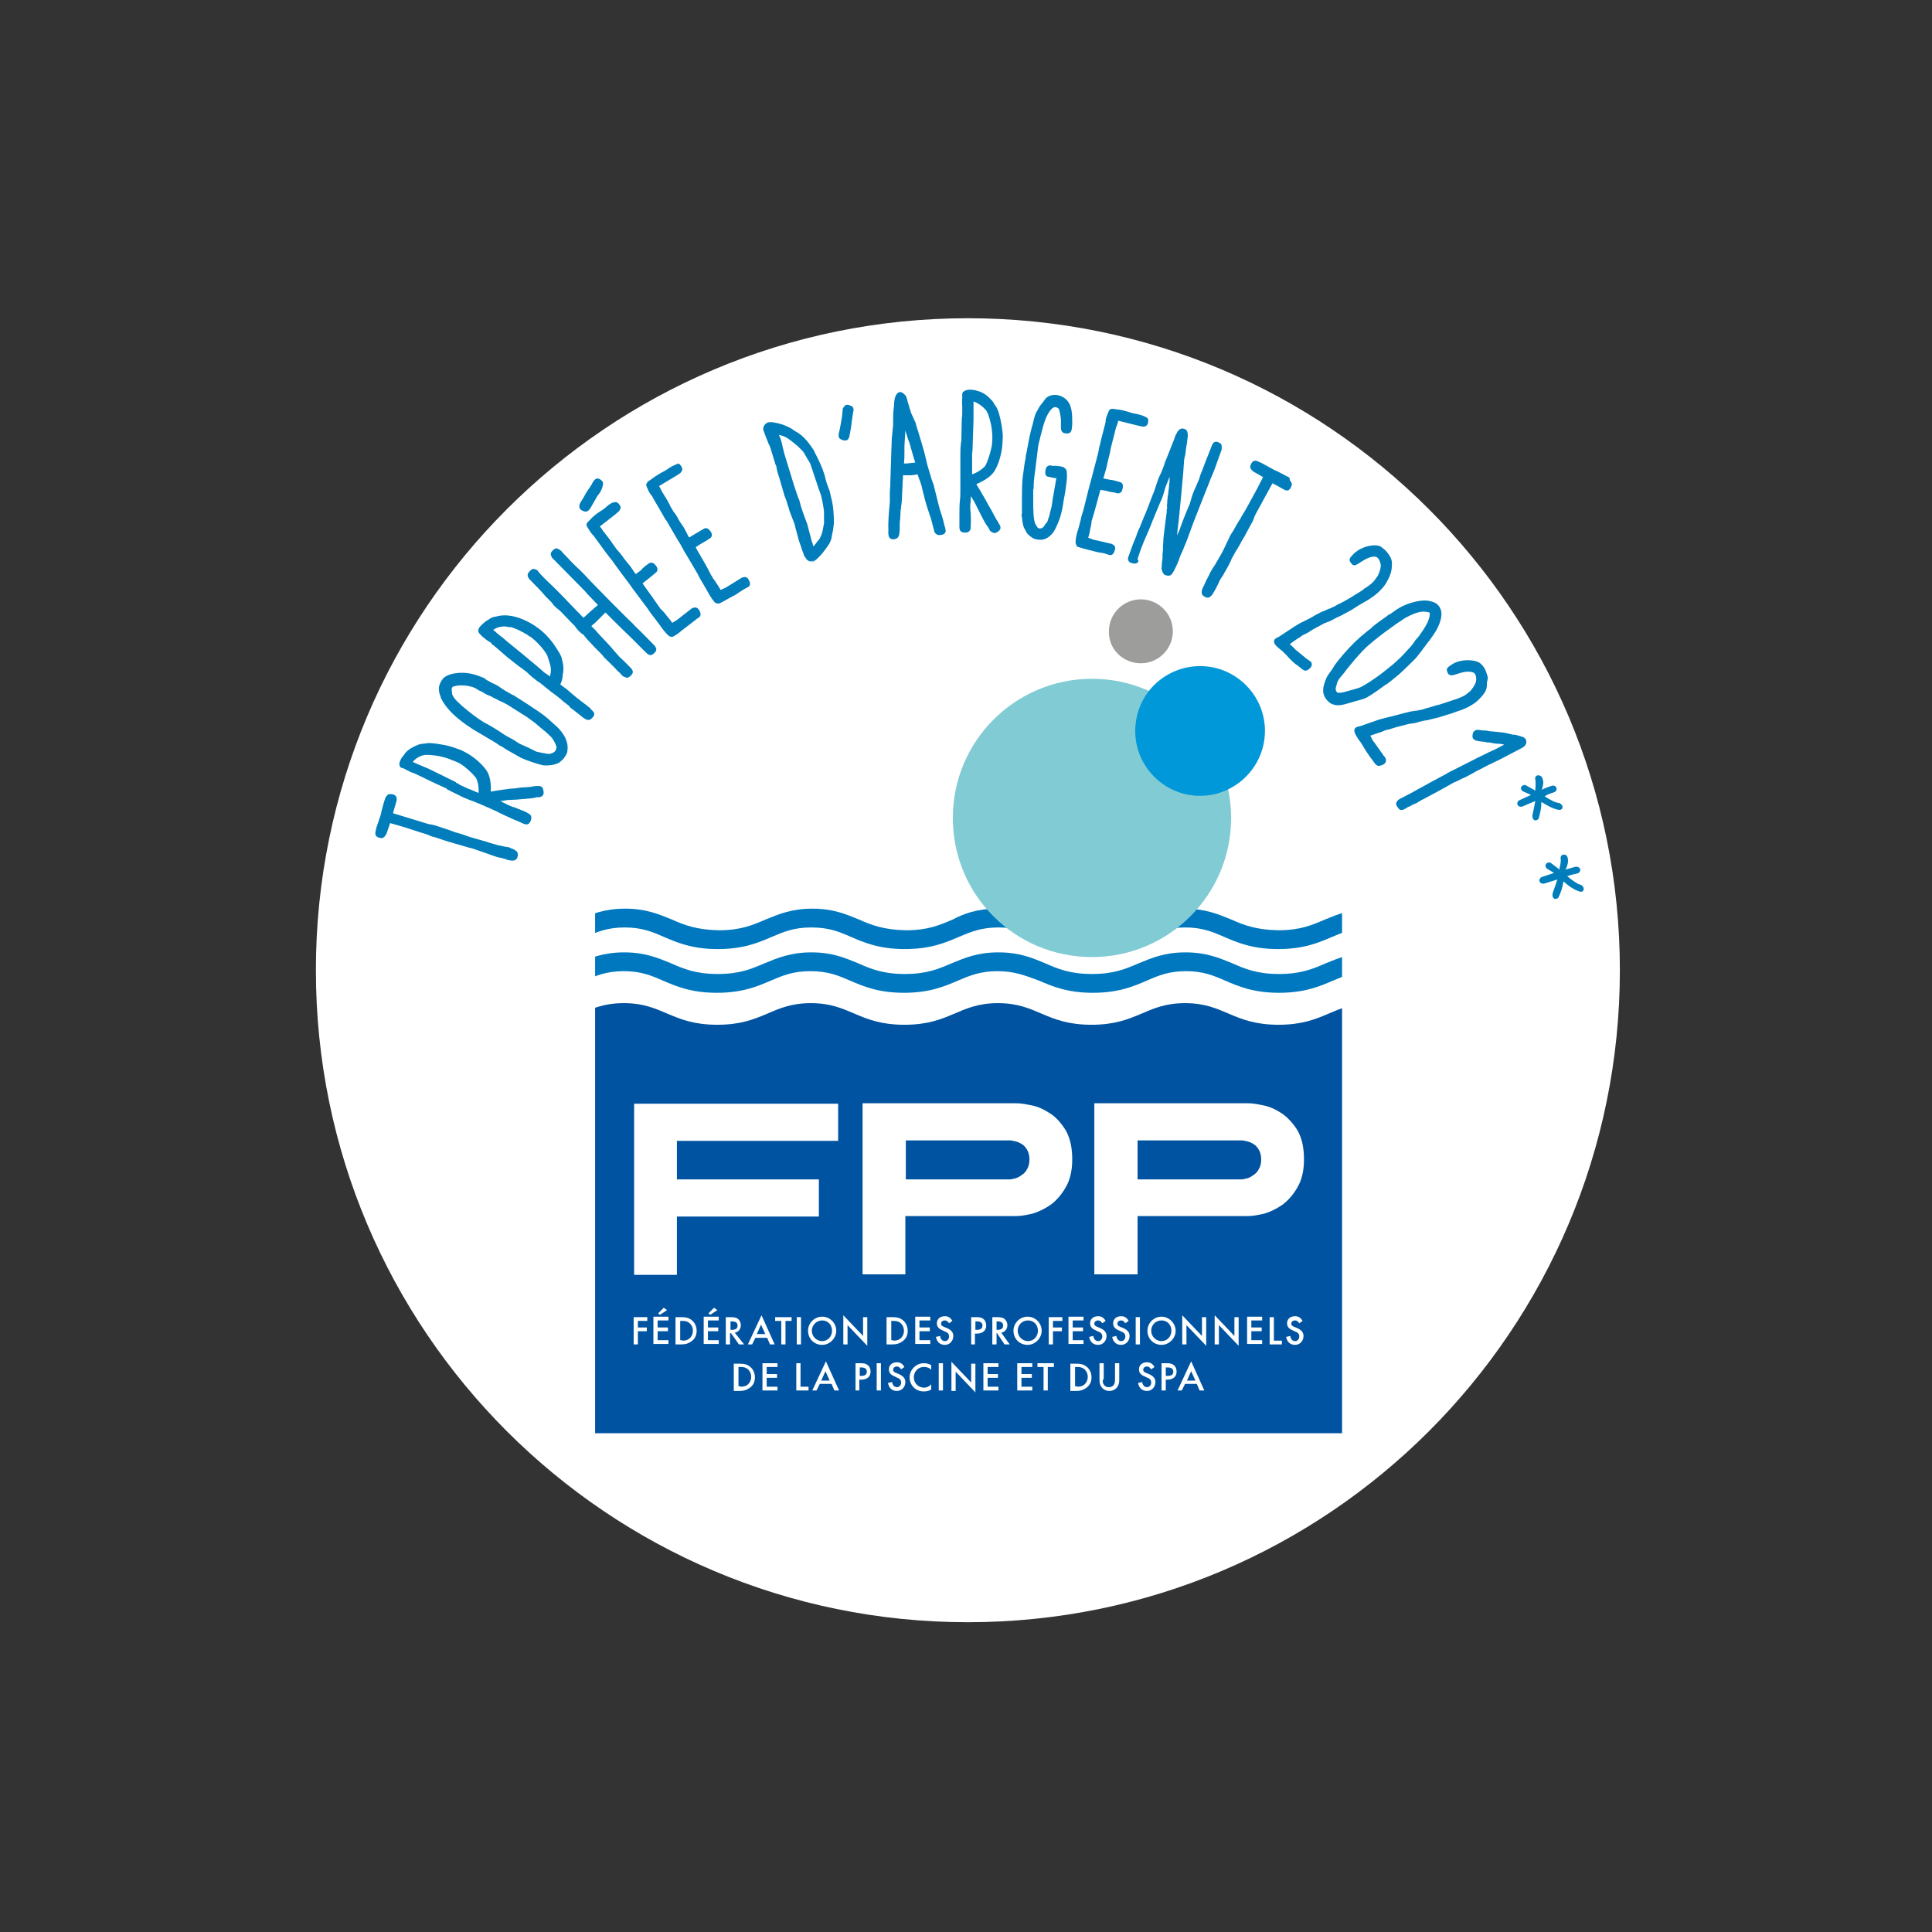 <?xml version="1.0" encoding="utf-8"?>
<!-- Generator: Adobe Illustrator 25.4.1, SVG Export Plug-In . SVG Version: 6.00 Build 0)  -->
<svg version="1.1" id="Calque_1" xmlns="http://www.w3.org/2000/svg" xmlns:xlink="http://www.w3.org/1999/xlink" x="0px" y="0px"
	 viewBox="0 0 411 411" style="enable-background:new 0 0 411 411;" xml:space="preserve">
<rect x="0" y="0" width="411" height="411" fill="#333333" stroke="none"/>
<style type="text/css">
	.st0{fill:#FFFFFF;}
	.st1{fill:none;stroke:#E52226;stroke-width:0.256;}
	.st2{clip-path:url(#SVGID_00000035492009261977951320000012679481422385371326_);fill:#0053A1;}
	.st3{clip-path:url(#SVGID_00000035492009261977951320000012679481422385371326_);fill:#0078BF;}
	.st4{fill:#9D9D9C;}
	.st5{fill:#81CBD4;}
	.st6{fill:#0098D8;}
	.st7{fill:#007DBA;}
</style>
<g>
	<g>
		<path class="st0" d="M205.9,345.1c76.6,0,138.7-62.1,138.7-138.7c0-76.6-62.1-138.7-138.7-138.7c-76.6,0-138.7,62.1-138.7,138.7
			C67.2,283,129.3,345.1,205.9,345.1"/>
	</g>
	<g>
		<path class="st1" d="M294.3,246.1"/>
		<g>
			<defs>
				<rect id="SVGID_1_" x="126.6" y="188.2" width="158.9" height="116.7"/>
			</defs>
			<clipPath id="SVGID_00000147195104072600075240000013048484481046195618_">
				<use xlink:href="#SVGID_1_"  style="overflow:visible;"/>
			</clipPath>
			<path style="clip-path:url(#SVGID_00000147195104072600075240000013048484481046195618_);fill:#0053A1;" d="M85.3,307.2v-92.3
				c2.1-0.8,4.3-1.5,7.6-1.5h0c8.4,0,10.1,4.6,19.9,4.6h0c9.8,0,11.5-4.6,19.9-4.6h0c8.4,0,10.1,4.6,19.9,4.6h0
				c9.8,0,11.5-4.6,19.9-4.6l0,0c8.4,0,10.1,4.6,19.9,4.6h0c9.8,0,11.5-4.6,19.9-4.6h0h0c8.4,0,10.1,4.6,19.9,4.6h0
				c9.8,0,11.5-4.6,19.9-4.6h0c8.4,0,10.1,4.6,19.9,4.6h0c9.8,0,11.5-4.6,19.9-4.6h0c8.4,0,10.1,4.6,19.9,4.6h0
				c9.8,0,11.5-4.6,19.9-4.6h0c8.4,0,10.1,4.6,19.9,4.6h0c3.8,0,6.4-0.7,8.7-1.6l0,90.8H85.3z"/>
			<path style="clip-path:url(#SVGID_00000147195104072600075240000013048484481046195618_);fill:#0078BF;" d="M212.2,193.3
				c4.5,0,7.2,1.2,9.9,2.3c2.7,1.2,5.3,2.2,10,2.3c4.7,0,7.2-1.1,10-2.3c2.7-1.1,5.4-2.3,9.9-2.3l0,0c0,0,0,0,0,0
				c4.4,0,7.2,1.2,9.9,2.3c2.7,1.2,5.3,2.2,10,2.3c4.7,0,7.2-1.1,10-2.3c2.7-1.1,5.5-2.3,9.9-2.3c4.5,0,7.2,1.2,9.9,2.3
				c2.7,1.2,5.3,2.2,10,2.3c4.7,0,7.2-1.1,10-2.3c2.7-1.1,5.4-2.3,9.9-2.3l0,0c0,0,0,0,0,0c4.4,0,7.2,1.2,9.9,2.3
				c2.7,1.2,5.3,2.2,10,2.3c4.7,0,7.2-1.1,10-2.3c2.7-1.1,5.5-2.3,9.9-2.3l0,4c-3.6,0-5.8,0.9-8.4,2c-2.8,1.2-6,2.6-11.5,2.6l0,0
				c0,0,0,0,0,0c-5.5,0-8.7-1.4-11.5-2.6c-2.5-1.1-4.7-2-8.4-2c-3.6,0-5.8,0.9-8.4,2c-2.8,1.2-6,2.6-11.5,2.6l0,0c0,0,0,0,0,0
				c-5.5,0-8.7-1.4-11.5-2.6c-2.5-1.1-4.7-2-8.4-2c-3.6,0-5.8,0.9-8.4,2c-2.8,1.2-6,2.6-11.5,2.6l0,0c0,0,0,0,0,0
				c-5.5,0-8.7-1.4-11.5-2.6c-2.5-1.1-4.7-2-8.3-2c-3.6,0-5.8,0.9-8.3,2c-2.8,1.2-6,2.6-11.5,2.6l0,0c0,0,0,0,0,0
				c-5.5,0-8.7-1.4-11.5-2.6c-2.5-1.1-4.7-2-8.4-2h0c-3.6,0-5.8,0.9-8.4,2c-2.8,1.2-6,2.6-11.5,2.6l0,0c0,0,0,0,0,0
				c-5.5,0-8.7-1.4-11.5-2.6c-2.5-1.1-4.7-2-8.4-2c-3.7,0-5.8,0.9-8.4,2c-2.8,1.2-6,2.6-11.5,2.6l0,0c0,0,0,0,0,0
				c-5.5,0-8.7-1.4-11.5-2.6c-2.5-1.1-4.7-2-8.3-2c-3.6,0-5.8,0.9-8.3,2c-2.8,1.2-6,2.6-11.5,2.6l0,0c0,0,0,0,0,0
				c-5.5,0-8.7-1.4-11.5-2.6c-2.5-1.1-4.7-2-8.4-2l0-4c4.5,0,7.2,1.2,9.9,2.3c2.7,1.2,5.3,2.2,10,2.3c4.7,0,7.2-1.1,10-2.3
				c2.7-1.1,5.4-2.3,9.9-2.3l0,0c0,0,0,0,0,0c4.4,0,7.2,1.2,9.9,2.3c2.7,1.2,5.3,2.2,10,2.3c4.7,0,7.2-1.1,10-2.3
				c2.7-1.1,5.5-2.3,9.9-2.3c4.5,0,7.2,1.2,9.9,2.3c2.7,1.2,5.3,2.2,10,2.3c4.7,0,7.2-1.1,10-2.3C205,194.4,207.8,193.3,212.2,193.3
				L212.2,193.3C212.2,193.3,212.2,193.3,212.2,193.3L212.2,193.3z"/>
			<path style="clip-path:url(#SVGID_00000147195104072600075240000013048484481046195618_);fill:#0078BF;" d="M212.2,206.6
				c-3.6,0-5.8,0.9-8.4,2c-2.8,1.2-6,2.6-11.5,2.6l0,0c0,0,0,0,0,0c-5.5,0-8.7-1.4-11.5-2.6c-2.5-1.1-4.7-2-8.4-2
				c-3.7,0-5.8,0.9-8.4,2c-2.8,1.2-6,2.6-11.5,2.6l0,0c0,0,0,0,0,0c-5.5,0-8.7-1.4-11.5-2.6c-2.5-1.1-4.7-2-8.3-2
				c-3.6,0-5.8,0.9-8.3,2c-2.8,1.2-6,2.6-11.5,2.6l0,0c0,0,0,0,0,0c-5.5,0-8.7-1.4-11.5-2.6c-2.5-1.1-4.7-2-8.4-2l0-4
				c4.5,0,7.2,1.2,9.9,2.3c2.7,1.2,5.3,2.3,10,2.3c4.7,0,7.2-1.1,10-2.3c2.7-1.1,5.4-2.3,9.9-2.3l0,0c0,0,0,0,0,0
				c4.4,0,7.2,1.2,9.9,2.3c2.7,1.2,5.3,2.3,10,2.3c4.7,0,7.2-1.1,10-2.3c2.7-1.1,5.5-2.3,9.9-2.3c4.5,0,7.2,1.2,9.9,2.3
				c2.7,1.2,5.3,2.3,10,2.3c4.7,0,7.2-1.1,10-2.3c2.7-1.1,5.4-2.3,9.9-2.3l0,0c0,0,0,0,0,0h0c4.5,0,7.2,1.2,9.9,2.3
				c2.7,1.2,5.3,2.3,10,2.3c4.7,0,7.2-1.1,10-2.3c2.7-1.1,5.4-2.3,9.9-2.3l0,0c0,0,0,0,0,0c4.4,0,7.2,1.2,9.9,2.3
				c2.7,1.2,5.3,2.3,10,2.3c4.7,0,7.2-1.1,10-2.3c2.7-1.1,5.5-2.3,9.9-2.3c4.5,0,7.2,1.2,9.9,2.3c2.7,1.2,5.3,2.3,10,2.3
				c4.7,0,7.2-1.1,10-2.3c2.7-1.1,5.4-2.3,9.9-2.3l0,0c0,0,0,0,0,0c4.4,0,7.2,1.2,9.9,2.3c2.7,1.2,5.3,2.3,10,2.3
				c4.7,0,7.2-1.1,10-2.3c2.7-1.1,5.5-2.3,9.9-2.3l0,4c-3.6,0-5.8,0.9-8.4,2c-2.8,1.2-6,2.6-11.5,2.6l0,0c0,0,0,0,0,0
				c-5.5,0-8.7-1.4-11.5-2.6c-2.5-1.1-4.7-2-8.4-2c-3.6,0-5.8,0.9-8.4,2c-2.8,1.2-6,2.6-11.5,2.6l0,0c0,0,0,0,0,0
				c-5.5,0-8.7-1.4-11.5-2.6c-2.5-1.1-4.7-2-8.4-2c-3.6,0-5.8,0.9-8.4,2c-2.8,1.2-6,2.6-11.5,2.6l0,0c0,0,0,0,0,0
				c-5.5,0-8.7-1.4-11.5-2.6c-2.5-1.1-4.7-2-8.3-2c-3.6,0-5.8,0.9-8.3,2c-2.8,1.2-6,2.6-11.5,2.6l0,0c0,0,0,0,0,0
				c-5.5,0-8.7-1.4-11.5-2.6C218,207.5,215.8,206.6,212.2,206.6L212.2,206.6z"/>
		</g>
		<path class="st4" d="M242.7,141.1c3.8,0,6.8-3.1,6.8-6.8c0-3.8-3.1-6.8-6.8-6.8c-3.8,0-6.8,3.1-6.8,6.8
			C235.8,138.1,238.9,141.1,242.7,141.1"/>
		<path class="st5" d="M232.3,203.6c16.3,0,29.6-13.2,29.6-29.6c0-16.3-13.2-29.6-29.6-29.6c-16.3,0-29.6,13.2-29.6,29.6
			C202.7,190.4,215.9,203.6,232.3,203.6"/>
		<path class="st6" d="M255.3,141.7c-4.4,0-8.4,2.1-10.9,5.3c-1.8,2.3-2.9,5.3-2.9,8.5c0,7.6,6.2,13.8,13.8,13.8
			c2.1,0,4.2-0.5,6-1.4c4.6-2.2,7.8-7,7.8-12.4C269.1,147.9,262.9,141.7,255.3,141.7z"/>
		<g>
			<path class="st0" d="M135.7,281v1.4h1.9v0.8h-1.9v2.8h-0.9v-5.8h2.9v0.8H135.7z"/>
			<path class="st0" d="M139.9,281v1.4h2.2v0.8h-2.2v1.9h2.3v0.8H139v-5.8h3.2v0.8H139.9z M140.4,279.7l-0.4-0.3l1.2-1.2l0.7,0.5
				L140.4,279.7z"/>
			<path class="st0" d="M143.8,280.2h1.2c1,0,1.6,0.2,2.1,0.6c0.7,0.5,1.1,1.4,1.1,2.3c0,1-0.4,1.8-1.2,2.3
				c-0.6,0.4-1.1,0.6-2.1,0.6h-1.2V280.2z M145.1,285.2c0.7,0,1.1-0.1,1.5-0.4c0.5-0.4,0.8-1,0.8-1.7c0-0.7-0.3-1.3-0.8-1.7
				c-0.4-0.3-0.8-0.4-1.5-0.4h-0.4v4.1H145.1z"/>
			<path class="st0" d="M150.6,281v1.4h2.2v0.8h-2.2v1.9h2.3v0.8h-3.2v-5.8h3.2v0.8H150.6z M151.1,279.7l-0.4-0.3l1.2-1.2l0.7,0.5
				L151.1,279.7z"/>
			<path class="st0" d="M158.3,286h-1.1l-1.7-2.4h-0.2v2.4h-0.9v-5.8h1c0.7,0,1.2,0.1,1.5,0.3c0.4,0.3,0.7,0.8,0.7,1.4
				c0,0.8-0.5,1.5-1.3,1.6L158.3,286z M155.7,282.9c0.8,0,1.2-0.3,1.2-0.9c0-0.6-0.4-0.9-1.2-0.9h-0.3v1.8H155.7z"/>
			<path class="st0" d="M160.7,284.6L160,286h-0.9l2.9-6.2l2.8,6.2h-1l-0.6-1.4H160.7z M161.9,281.8l-0.9,2h1.8L161.9,281.8z"/>
			<path class="st0" d="M167.1,286h-0.9v-5h-1.3v-0.8h3.5v0.8h-1.3V286z"/>
			<path class="st0" d="M170.4,286h-0.9v-5.8h0.9V286z"/>
			<path class="st0" d="M177.9,283.1c0,1.6-1.4,3-3,3c-1.7,0-3-1.3-3-3c0-1.7,1.4-3,3-3C176.6,280.1,177.9,281.5,177.9,283.1z
				 M172.7,283.1c0,1.2,1,2.2,2.2,2.2c1.2,0,2.1-1,2.1-2.2c0-1.3-0.9-2.2-2.1-2.2C173.7,280.9,172.7,281.9,172.7,283.1z"/>
			<path class="st0" d="M179.4,279.8l4.2,4.4v-4h0.9v6.1l-4.2-4.4v4.1h-0.9V279.8z"/>
			<path class="st0" d="M188.7,280.2h1.2c1,0,1.6,0.2,2.1,0.6c0.7,0.5,1.1,1.4,1.1,2.3c0,1-0.4,1.8-1.2,2.3
				c-0.6,0.4-1.1,0.6-2.1,0.6h-1.2V280.2z M190,285.2c0.7,0,1.1-0.1,1.5-0.4c0.5-0.4,0.8-1,0.8-1.7c0-0.7-0.3-1.3-0.8-1.7
				c-0.4-0.3-0.8-0.4-1.5-0.4h-0.4v4.1H190z"/>
			<path class="st0" d="M195.6,281v1.4h2.2v0.8h-2.2v1.9h2.3v0.8h-3.2v-5.8h3.2v0.8H195.6z"/>
			<path class="st0" d="M201.9,281.5c-0.3-0.4-0.5-0.6-0.9-0.6c-0.5,0-0.8,0.3-0.8,0.7c0,0.2,0.1,0.4,0.3,0.5
				c0.2,0.1,0.1,0.1,0.9,0.4c0.9,0.4,1.4,0.9,1.4,1.7c0,1.1-0.8,1.9-1.8,1.9c-1,0-1.7-0.6-1.9-1.7l0.9-0.2c0,0.3,0.1,0.5,0.2,0.6
				c0.1,0.3,0.5,0.5,0.8,0.5c0.5,0,0.9-0.4,0.9-1c0-0.3-0.1-0.6-0.4-0.8c-0.1-0.1-0.3-0.2-0.4-0.2l-0.2-0.1l-0.2-0.1l-0.2-0.1
				c-0.8-0.3-1.2-0.8-1.2-1.5c0-0.9,0.7-1.5,1.7-1.5c0.7,0,1.2,0.3,1.6,1L201.9,281.5z"/>
			<path class="st0" d="M207.5,286h-0.9v-5.8h1c0.9,0,1.3,0.1,1.6,0.4c0.4,0.3,0.6,0.8,0.6,1.4c0,1.1-0.8,1.7-2,1.7h-0.4V286z
				 M207.8,282.9c0.8,0,1.2-0.3,1.2-0.9c0-0.6-0.4-0.9-1.2-0.9h-0.3v1.8H207.8z"/>
			<path class="st0" d="M214.8,286h-1.1l-1.6-2.4H212v2.4h-0.9v-5.8h1c0.7,0,1.2,0.1,1.5,0.3c0.4,0.3,0.7,0.8,0.7,1.4
				c0,0.8-0.5,1.5-1.3,1.6L214.8,286z M212.2,282.9c0.8,0,1.2-0.3,1.2-0.9c0-0.6-0.4-0.9-1.2-0.9H212v1.8H212.2z"/>
			<path class="st0" d="M221.6,283.1c0,1.6-1.4,3-3,3c-1.7,0-3-1.3-3-3c0-1.7,1.4-3,3-3C220.3,280.1,221.6,281.5,221.6,283.1z
				 M216.5,283.1c0,1.2,1,2.2,2.2,2.2c1.2,0,2.1-1,2.1-2.2c0-1.3-0.9-2.2-2.1-2.2C217.4,280.9,216.5,281.9,216.5,283.1z"/>
			<path class="st0" d="M224,281v1.4h1.9v0.8H224v2.8h-0.9v-5.8h2.9v0.8H224z"/>
			<path class="st0" d="M228.2,281v1.4h2.2v0.8h-2.2v1.9h2.3v0.8h-3.2v-5.8h3.2v0.8H228.2z"/>
			<path class="st0" d="M234.5,281.5c-0.3-0.4-0.5-0.6-0.9-0.6c-0.5,0-0.8,0.3-0.8,0.7c0,0.2,0.1,0.4,0.3,0.5
				c0.2,0.1,0.1,0.1,0.9,0.4c0.9,0.4,1.4,0.9,1.4,1.7c0,1.1-0.8,1.9-1.8,1.9c-1,0-1.7-0.6-1.9-1.7l0.9-0.2c0,0.3,0.1,0.5,0.2,0.6
				c0.1,0.3,0.5,0.5,0.8,0.5c0.5,0,0.9-0.4,0.9-1c0-0.3-0.1-0.6-0.4-0.8c-0.1-0.1-0.3-0.2-0.4-0.2l-0.2-0.1l-0.2-0.1l-0.2-0.1
				c-0.8-0.3-1.2-0.8-1.2-1.5c0-0.9,0.7-1.5,1.7-1.5c0.7,0,1.2,0.3,1.6,1L234.5,281.5z"/>
			<path class="st0" d="M239.4,281.5c-0.3-0.4-0.5-0.6-0.9-0.6c-0.5,0-0.8,0.3-0.8,0.7c0,0.2,0.1,0.4,0.3,0.5
				c0.2,0.1,0.1,0.1,0.9,0.4c0.9,0.4,1.4,0.9,1.4,1.7c0,1.1-0.8,1.9-1.8,1.9c-1,0-1.7-0.6-1.9-1.7l0.9-0.2c0,0.3,0.1,0.5,0.2,0.6
				c0.1,0.3,0.5,0.5,0.8,0.5c0.5,0,0.9-0.4,0.9-1c0-0.3-0.1-0.6-0.4-0.8c-0.1-0.1-0.3-0.2-0.4-0.2l-0.2-0.1l-0.2-0.1l-0.2-0.1
				c-0.8-0.3-1.2-0.8-1.2-1.5c0-0.9,0.7-1.5,1.7-1.5c0.7,0,1.2,0.3,1.6,1L239.4,281.5z"/>
			<path class="st0" d="M242.5,286h-0.9v-5.8h0.9V286z"/>
			<path class="st0" d="M250.1,283.1c0,1.6-1.4,3-3,3c-1.7,0-3-1.3-3-3c0-1.7,1.4-3,3-3C248.7,280.1,250.1,281.5,250.1,283.1z
				 M244.9,283.1c0,1.2,1,2.2,2.2,2.2c1.2,0,2.1-1,2.1-2.2c0-1.3-0.9-2.2-2.1-2.2C245.8,280.9,244.9,281.9,244.9,283.1z"/>
			<path class="st0" d="M251.5,279.8l4.2,4.4v-4h0.9v6.1l-4.2-4.4v4.1h-0.9V279.8z"/>
			<path class="st0" d="M258.4,279.8l4.2,4.4v-4h0.9v6.1l-4.2-4.4v4.1h-0.9V279.8z"/>
			<path class="st0" d="M266.2,281v1.4h2.2v0.8h-2.2v1.9h2.3v0.8h-3.2v-5.8h3.2v0.8H266.2z"/>
			<path class="st0" d="M271,285.2h1.7v0.8h-2.6v-5.8h0.9V285.2z"/>
			<path class="st0" d="M276.4,281.5c-0.3-0.4-0.5-0.6-0.9-0.6c-0.5,0-0.8,0.3-0.8,0.7c0,0.2,0.1,0.4,0.3,0.5
				c0.2,0.1,0.1,0.1,0.9,0.4c0.9,0.4,1.4,0.9,1.4,1.7c0,1.1-0.8,1.9-1.8,1.9c-1,0-1.7-0.6-1.9-1.7l0.9-0.2c0,0.3,0.1,0.5,0.2,0.6
				c0.1,0.3,0.5,0.5,0.8,0.5c0.5,0,0.9-0.4,0.9-1c0-0.3-0.1-0.6-0.4-0.8c-0.1-0.1-0.3-0.2-0.4-0.2l-0.2-0.1l-0.2-0.1l-0.2-0.1
				c-0.8-0.3-1.2-0.8-1.2-1.5c0-0.9,0.7-1.5,1.7-1.5c0.7,0,1.2,0.3,1.6,1L276.4,281.5z"/>
		</g>
		<g>
			<path class="st0" d="M156.2,290.1h1.2c1,0,1.6,0.2,2.1,0.6c0.7,0.5,1.1,1.4,1.1,2.3c0,1-0.4,1.8-1.2,2.3
				c-0.6,0.4-1.1,0.6-2.1,0.6h-1.2V290.1z M157.5,295c0.7,0,1.1-0.1,1.5-0.4c0.5-0.4,0.8-1,0.8-1.7c0-0.7-0.3-1.3-0.8-1.7
				c-0.4-0.3-0.8-0.4-1.5-0.4h-0.4v4.1H157.5z"/>
			<path class="st0" d="M163.1,290.9v1.4h2.2v0.8h-2.2v1.9h2.3v0.8h-3.2v-5.8h3.2v0.8H163.1z"/>
			<path class="st0" d="M170.3,295h1.7v0.8h-2.6v-5.8h0.9V295z"/>
			<path class="st0" d="M174.4,294.4l-0.7,1.4h-0.9l2.9-6.2l2.8,6.2h-1l-0.6-1.4H174.4z M175.6,291.7l-0.9,2h1.8L175.6,291.7z"/>
			<path class="st0" d="M182.9,295.8H182v-5.8h1c0.9,0,1.2,0.1,1.6,0.4c0.4,0.3,0.6,0.8,0.6,1.4c0,1.1-0.8,1.7-2,1.7h-0.4V295.8z
				 M183.2,292.7c0.8,0,1.2-0.3,1.2-0.9c0-0.6-0.4-0.9-1.2-0.9h-0.3v1.8H183.2z"/>
			<path class="st0" d="M187.4,295.8h-0.9v-5.8h0.9V295.8z"/>
			<path class="st0" d="M191.7,291.3c-0.3-0.4-0.5-0.6-0.9-0.6c-0.5,0-0.8,0.3-0.8,0.7c0,0.2,0.1,0.4,0.3,0.5
				c0.2,0.1,0.1,0.1,0.9,0.4c0.9,0.4,1.4,0.9,1.4,1.7c0,1.1-0.8,1.9-1.8,1.9c-1,0-1.7-0.6-1.9-1.7l0.9-0.2c0,0.3,0.1,0.5,0.2,0.6
				c0.1,0.3,0.5,0.5,0.8,0.5c0.5,0,0.9-0.4,0.9-1c0-0.3-0.1-0.6-0.4-0.8c-0.1-0.1-0.3-0.2-0.4-0.2l-0.2-0.1l-0.2-0.1l-0.2-0.1
				c-0.8-0.3-1.2-0.8-1.2-1.5c0-0.9,0.7-1.5,1.7-1.5c0.7,0,1.2,0.3,1.6,1L191.7,291.3z"/>
			<path class="st0" d="M198.1,291.4c-0.5-0.5-1-0.6-1.6-0.6c-1.2,0-2.1,1-2.1,2.2c0,1.2,0.9,2.2,2.2,2.2c0.5,0,1-0.2,1.5-0.7v1.1
				c-0.5,0.3-1,0.4-1.6,0.4c-1.7,0-3-1.3-3-3c0-1.6,1.4-3,3-3c0.6,0,1,0.1,1.6,0.4V291.4z"/>
			<path class="st0" d="M200.6,295.8h-0.9v-5.8h0.9V295.8z"/>
			<path class="st0" d="M202.4,289.7l4.2,4.4v-4h0.9v6.1l-4.2-4.4v4.1h-0.9V289.7z"/>
			<path class="st0" d="M210.1,290.9v1.4h2.2v0.8h-2.2v1.9h2.3v0.8h-3.2v-5.8h3.2v0.8H210.1z"/>
			<path class="st0" d="M217.3,290.9v1.4h2.2v0.8h-2.2v1.9h2.3v0.8h-3.2v-5.8h3.2v0.8H217.3z"/>
			<path class="st0" d="M222.9,295.8H222v-5h-1.3v-0.8h3.5v0.8h-1.3V295.8z"/>
			<path class="st0" d="M227.8,290.1h1.2c1,0,1.6,0.2,2.1,0.6c0.7,0.5,1.1,1.4,1.1,2.3c0,1-0.4,1.8-1.2,2.3
				c-0.6,0.4-1.1,0.6-2.1,0.6h-1.2V290.1z M229.1,295c0.7,0,1.1-0.1,1.5-0.4c0.5-0.4,0.8-1,0.8-1.7c0-0.7-0.3-1.3-0.8-1.7
				c-0.4-0.3-0.8-0.4-1.5-0.4h-0.4v4.1H229.1z"/>
			<path class="st0" d="M234.6,293.5c0,0.5,0,0.8,0.2,1c0.2,0.4,0.6,0.6,1.1,0.6c0.5,0,0.9-0.2,1.1-0.6c0.1-0.2,0.2-0.5,0.2-1v-3.5
				h0.9v3.7c0,1.3-0.9,2.2-2.1,2.2c-1.2,0-2.1-0.9-2.1-2.2v-3.7h0.9V293.5z"/>
			<path class="st0" d="M244.9,291.3c-0.3-0.4-0.5-0.6-0.9-0.6c-0.5,0-0.8,0.3-0.8,0.7c0,0.2,0.1,0.4,0.3,0.5
				c0.2,0.1,0.1,0.1,0.9,0.4c0.9,0.4,1.4,0.9,1.4,1.7c0,1.1-0.8,1.9-1.8,1.9c-1,0-1.7-0.6-1.9-1.7l0.9-0.2c0,0.3,0.1,0.5,0.2,0.6
				c0.1,0.3,0.5,0.5,0.8,0.5c0.5,0,0.9-0.4,0.9-1c0-0.3-0.1-0.6-0.4-0.8c-0.1-0.1-0.3-0.2-0.4-0.2l-0.2-0.1l-0.2-0.1l-0.2-0.1
				c-0.8-0.3-1.2-0.8-1.2-1.5c0-0.9,0.7-1.5,1.7-1.5c0.7,0,1.2,0.3,1.6,1L244.9,291.3z"/>
			<path class="st0" d="M248,295.8h-0.9v-5.8h1c0.9,0,1.2,0.1,1.6,0.4c0.4,0.3,0.6,0.8,0.6,1.4c0,1.1-0.8,1.7-2,1.7H248V295.8z
				 M248.4,292.7c0.8,0,1.2-0.3,1.2-0.9c0-0.6-0.4-0.9-1.2-0.9H248v1.8H248.4z"/>
			<path class="st0" d="M252.1,294.4l-0.7,1.4h-0.9l2.9-6.2l2.8,6.2h-1l-0.6-1.4H252.1z M253.4,291.7l-0.9,2h1.8L253.4,291.7z"/>
		</g>
		<g>
			<path class="st0" d="M144,242.6v8.3h30.2v7.9H144v12.4h-9.1v-36.4h43.4v7.9H144z"/>
			<path class="st0" d="M228.1,246.7c0,2.4-0.5,4.4-1.4,5.9c-0.9,1.6-2,2.8-3.2,3.7c-1.3,0.9-2.6,1.5-3.9,1.9
				c-1.4,0.3-2.5,0.5-3.4,0.5h-23.6v12.4h-9.1v-36.4h32.7c1,0,2.1,0.2,3.5,0.5c1.4,0.3,2.7,1,3.9,1.8s2.3,2.1,3.2,3.6
				C227.7,242.3,228.1,244.2,228.1,246.7z M219,246.7c0-0.9-0.2-1.6-0.5-2.1c-0.3-0.5-0.7-1-1.1-1.2c-0.5-0.3-0.9-0.5-1.4-0.6
				c-0.5-0.1-0.8-0.2-1.1-0.2h-22.2v8.3h22.2c0.2,0,0.5-0.1,1-0.2c0.4-0.1,0.9-0.3,1.4-0.7c0.5-0.3,0.9-0.7,1.2-1.3
				C218.8,248.2,219,247.5,219,246.7z"/>
			<path class="st0" d="M277.4,246.7c0,2.4-0.5,4.4-1.4,5.9c-0.9,1.6-2,2.8-3.2,3.7c-1.3,0.9-2.6,1.5-3.9,1.9
				c-1.4,0.3-2.5,0.5-3.4,0.5H242v12.4h-9.2v-36.4h32.7c1,0,2.1,0.2,3.5,0.5c1.4,0.3,2.7,1,3.9,1.8c1.2,0.9,2.3,2.1,3.2,3.6
				C277,242.3,277.4,244.2,277.4,246.7z M268.3,246.7c0-0.9-0.2-1.6-0.5-2.1c-0.3-0.5-0.7-1-1.1-1.2c-0.5-0.3-0.9-0.5-1.4-0.6
				c-0.5-0.1-0.8-0.2-1.1-0.2H242v8.3h22.2c0.2,0,0.5-0.1,1-0.2c0.4-0.1,0.9-0.3,1.4-0.7c0.5-0.3,0.9-0.7,1.2-1.3
				C268.1,248.2,268.3,247.5,268.3,246.7z"/>
		</g>
	</g>
</g>
<g>
	<path class="st7" d="M82.1,169.5c0.4-0.5,0.6-0.7,1.5-0.5c0.8,0.2,0.9,0.8,0.7,1.6l-0.3,1l-0.4,1.4l7.2,2.2c0.3,0.1,0.7,0.2,1,0.2
		c0.4,0.1,0.7,0.2,1.1,0.3l3,1c0.5,0.2,1,0.4,1.5,0.5l1.3,0.4c0.3,0.1,0.7,0.3,1.1,0.4l1,0.3c0.3,0.1,0.4,0.1,0.7,0.2
		c0.6,0.2,1.5,0.4,2.1,0.6c0.5,0.2,0.9,0.3,1.3,0.4l0.7,0.2c0.3,0.1,0.6,0.2,0.9,0.2c0.4,0.1,0.7,0.2,0.9,0.2c0.1,0,0.3,0.1,0.4,0.1
		c0.1,0,0.1,0,0.2,0c0.2,0,0.4,0.1,0.8,0.3c0.1,0,0.3,0.1,0.5,0.2c0.7,0.4,1,0.6,0.8,1.6c-0.3,1-1.3,0.9-2.5,0.5l-0.2-0.1
		c-0.2,0-0.5-0.1-0.7-0.2c-0.1,0-0.1,0-0.2,0c-0.5-0.1-1.2-0.3-1.7-0.5c-0.6-0.2-1.1-0.4-1.7-0.6l-2-0.7c-0.5-0.2-1-0.3-1.4-0.4
		l-2.4-0.7c-0.5-0.1-1.2-0.4-1.8-0.5c-0.8-0.3-2.2-0.7-3-1c-0.1,0-0.3-0.1-0.5-0.1l-0.5-0.2c-0.6-0.3-1.3-0.5-2-0.7l-3.4-1.1
		l-3.1-0.9l-0.8,2.3c-0.4,0.6-0.6,1.1-1.6,0.8c-0.8-0.3-0.9-0.7-0.6-1.8c0,0,0-0.1,0-0.1l0.8-2.4c0.2-0.5,0.3-1,0.4-1.5
		c0.2-0.8,0.5-1.9,0.8-2.7L82.1,169.5z"/>
	<path class="st7" d="M85.1,161.9c0.2-0.4,0.3-0.7,0.6-1c0.2-0.2,0.4-0.5,0.5-0.7c0.7-0.8,1.6-1.3,2.6-1.7c0.4-0.2,1-0.3,1.5-0.3
		c0.1,0,0.4-0.1,0.5-0.1c1.2-0.1,2.6,0.2,3.8,0.4c1.1,0.2,2.2,0.6,3.3,1c0.5,0.2,1,0.5,1.4,0.7c1.6,0.9,3.2,2.3,4.2,3.7
		c0.8,1.2,1,3,0.9,4.5l1.2-0.2l0.6-0.1l2.2-0.3l1.3-0.1l0,0c0.5-0.1,1.2-0.2,1.8-0.2l1.2-0.1c0.3,0,0.4,0,0.6-0.1
		c0.5-0.1,0.9-0.1,1.2-0.1c0.7,0,1,0.3,1.1,1c0.2,0.9-0.2,1.2-0.8,1.4l-0.6,0l-0.4,0.1l-0.5,0.1c-1.2,0.1-2.1,0.2-3.4,0.3l0,0
		l-2.1,0.1l0.1,0l-1.2,0.2l-0.3,0l0.6,0.3c0.4,0.2,0.8,0.4,1.2,0.6c0.5,0.2,0.9,0.4,1.4,0.5c0.6,0.3,1.6,0.6,2.4,1
		c0.1,0.1,0.2,0.1,0.3,0.2c0.7,0.3,0.9,0.8,0.6,1.6c-0.4,0.9-0.8,0.9-1.6,0.6c-0.3-0.1-0.8-0.4-1.1-0.5s-0.7-0.3-1.2-0.5
		c-0.9-0.4-2-0.9-2.8-1.3c-0.7-0.4-1.3-0.6-1.9-0.9c-1.1-0.5-2.3-1-3.5-1.5c-0.2-0.1-0.4-0.1-0.6-0.2c-0.8-0.3-2-0.8-2.7-1.2
		c-0.6-0.3-1.5-0.7-2-1c-0.3-0.1-0.4-0.2-0.6-0.4l0,0l0,0l0,0c-1.3-0.6-2.9-1.3-4.3-2c-0.2-0.1-0.6-0.3-0.8-0.4l-1.7-0.8
		c-0.5-0.1-1.2-0.5-1.8-0.8l-0.6-0.3C84.8,163.4,84.9,162.3,85.1,161.9z M86.3,160.2C86.3,160.2,86.3,160.1,86.3,160.2
		C86.3,160.1,86.3,160.2,86.3,160.2z M87.8,162.1l3.5,1.5l5.5,2.7c0.2,0.1,0.2,0.1,0.2,0.2c0.3,0.1,0.6,0.3,0.9,0.5l1.3,0.6
		c0.1,0.1,1.1,0.4,1.9,0.8c0.3,0.1,0.5,0.2,0.7,0.3c0.1-1.1-0.1-2.5-0.6-3.3c-0.8-1-2.1-2.2-3.4-3c-0.2-0.1-0.8-0.4-1.1-0.5
		c-0.3-0.1-0.6-0.2-1-0.4c-1.4-0.5-2.6-0.8-4.4-0.9c-0.2,0-0.6,0-0.9,0C89.6,160.7,88.5,161.2,87.8,162.1z"/>
	<path class="st7" d="M120.7,159.7c0,0.5-0.2,0.7-0.4,1.1l-0.5,0.7l-0.8,0.7c-1,0.6-2.5,0.7-3.5,0.6c-1.3-0.3-3.4-1-4.7-1.6
		c-0.3-0.2-0.9-0.5-1.4-0.8c-0.9-0.5-2-1.1-2.5-1.5c-0.2-0.1-0.4-0.2-0.6-0.3l-0.7-0.5c-0.7-0.4-2-1.2-2.7-1.6l-1.7-1
		c-0.1-0.1-0.4-0.2-0.5-0.3l-0.6-0.4c-1.1-0.7-2.4-1.7-3.3-2.5c-1-0.9-2.2-2.2-3-3.8l-0.1-0.4c-0.4-1-0.6-2.1,0.3-3.4l0,0
		c0.9-1.6,4.3-1.8,6.1-1.4c1.1,0.2,2,0.6,2.8,0.9l0.7,0.5l1.1,0.6c0.5,0.2,1.3,0.6,1.8,1l0.9,0.6l0.7,0.4c0.3,0.2,0.9,0.5,1.3,0.7
		l3.3,2.1c0.3,0.2,0.5,0.4,0.7,0.5c1,0.6,2.4,1.6,3.3,2.4l1.1,1C119.3,155.2,121.1,157.4,120.7,159.7L120.7,159.7z M115,154.8
		c-0.7-0.6-1.5-1.3-2-1.6c-0.3-0.2-0.5-0.4-0.8-0.6c-1.2-0.8-2.9-1.8-4.1-2.6c-0.7-0.4-1.3-0.7-2-1c-0.2-0.1-0.7-0.4-1-0.5
		c-0.2-0.1-0.4-0.2-0.5-0.3l-1.2-0.5l-1-0.6l0,0c-0.3-0.1-0.7-0.3-1.1-0.6c-0.3-0.2-1.2-0.5-1-0.4c-0.7-0.2-1.5-0.3-2.1-0.3
		c-0.6,0-1.4,0.1-1.9,0.3l-0.2,0.3l0,0.3c0,0.5,0.1,0.9,0.1,1.1l0-0.1c0.3,0.8,1,1.5,1.6,2l0.4,0.4c1.8,1.5,3,2.5,4.8,3.6
		c0.7,0.3,3,1.7,3.7,2.2c0.7,0.5,1.6,1,2.4,1.4l1.4,0.9c0.6,0.3,1.4,0.6,2,0.9l1.6,0.8c0.4,0.1,1.4,0.3,2,0.4l0.7,0.1
		c0.5-0.1,1.2-0.3,1.4-0.8c0.1-0.2,0.2-0.4,0.2-0.7c-0.1-0.3-0.3-0.9-0.7-1.5c-0.3-0.6-1.1-1.2-1.6-1.7L115,154.8z"/>
	<path class="st7" d="M102.2,135c-0.8-0.7-0.4-1.4,0.1-1.9c0.6-0.6,1.2-1.1,1.5-1.2c0.4-0.3,1-0.7,1.6-0.7c3.1-1,7,0.7,9.7,2.9
		c1.2,1,2.4,2.4,3,3.4c0.6,0.9,1.4,2,1.5,3c0.2,0.8,0.4,1.6,0.1,3.1c0,0.6-0.2,1.4-0.5,2l0.5,0.4c0.2,0.1,0.7,0.5,1.3,1
		c1,0.9,2.5,2.1,2.8,2.3c0.7,0.5,1.2,0.9,1.8,1.4c0.1,0.1,0.1,0.1,0.1,0.2c0.6,0.5,1.1,1,0.3,1.8c-0.7,0.8-1.3,0.4-1.9,0l-2.4-1.9
		c-0.2-0.1-0.5-0.3-0.6-0.6l-1.3-1c-0.5-0.5-1.2-1-1.7-1.4c-0.3-0.2-0.6-0.5-0.7-0.5l-2.6-2.1l-0.5-0.3c-0.5-0.4-1.4-1.1-1.8-1.5
		c-0.3-0.3-0.5-0.5-0.8-0.7c-0.6-0.4-2.3-1.7-3.4-2.6c-0.8-0.6-1.6-1.4-2-1.7c-0.5-0.4-1.1-1-1.7-1.4c0,0-0.1-0.1-0.1-0.2l-0.1-0.1
		c-0.6-0.3-1.2-0.8-1.8-1.3C102.5,135.3,102.3,135.1,102.2,135L102.2,135z M104.9,134c0.2,0.1,0.3,0.2,0.5,0.4
		c0.4,0.4,1.2,1,1.6,1.3c0.2,0.2,0.6,0.5,0.8,0.7l1.1,0.9c1,0.8,2.3,1.9,3.3,2.7l0.1,0.1c0.3,0.3,1.3,1,3.3,2.8l0.1,0.1l1.3,0.9
		c0.1-0.4,0.2-0.9,0.2-1.4c0-1-0.6-2.4-0.8-3.1l-0.3-0.5c-0.5-0.8-1.6-2.1-2.7-3c-0.2-0.2-0.6-0.5-0.9-0.6c-0.1-0.1-0.3-0.3-0.4-0.3
		c-1-0.6-2.1-1.2-3.4-1.6l-0.5,0C107.2,133.1,105.9,133.3,104.9,134z"/>
	<path class="st7" d="M112.7,123.3c-0.5-0.6-0.7-1.1,0-1.8c0.7-0.8,1-0.4,1.6-0.2c0.9,1.2,1.1,1.2,1.4,1.6l0.5,0.5
		c1.7,1.6,3.2,3.1,4.8,4.8c0.7,0.7,2.3,2.4,3,3.1l0.1,0.1l0.4-0.3c0.6-0.6,1.3-1.2,2-1.8l0.7-0.6l-0.1-0.1c-0.6-0.6-1.7-1.8-2.2-2.3
		c-0.2-0.3-0.9-1-1.2-1.3l-6.3-6.4c-0.3-0.7-0.4-1,0.3-1.6c0.6-0.6,1-0.3,1.7,0.2l0.5,0.6l0.1,0.1c0.1,0.1,0.3,0.3,0.6,0.6
		c0.8,0.9,1.9,2,2.8,2.8c0.6,0.6,1.4,1.4,2,2.1l4.4,4.5c0.5,0.5,0.9,0.9,1.3,1.3l0.8,0.8c0.4,0.4,0.8,0.8,1.3,1.3
		c0.6,0.6,1.4,1.3,1.9,1.9c1.4,1.3,2.8,2.8,4.2,4.2c0.4,0.6,0.5,1-0.2,1.6c-0.6,0.6-1.1,0.4-1.7-0.2l-0.4-0.4l-2-2l-0.6-0.6
		c-2.1-2-3.6-3.5-5.6-5.5l-0.7,0.7c-0.2,0.2-0.5,0.5-0.8,0.8c-0.4,0.4-0.9,0.9-1.2,1.1l-0.3,0.3l1,1c0.2,0.3,0.4,0.5,0.6,0.7
		l1.6,1.7c0.6,0.6,1.2,1.3,1.6,1.8l0.8,0.9c0.3,0.4,0.8,0.8,1.2,1.2l1.6,1.6c0.6,0.7,0.6,1.1-0.2,1.8c-0.6,0.5-0.8,0.2-1.4,0
		c-0.2-0.1-0.4-0.4-0.6-0.6l-0.3-0.3c-0.3-0.2-0.6-0.6-0.9-0.9l-0.6-0.6c-0.2-0.2-0.4-0.4-0.6-0.6c-0.5-0.5-1.2-1.1-1.5-1.6
		l-1.5-1.5c-0.5-0.5-1-1.1-1.5-1.6c-0.3-0.3-0.7-0.8-1-1.2c0,0-0.1-0.1-0.2-0.1c-0.3-0.2-0.7-0.6-1-0.9l0.1,0.1
		c-0.3-0.3-0.5-0.6-0.7-0.9c-0.1-0.1-0.1-0.2-0.3-0.3c-0.7-0.7-2.2-2.3-2.6-2.7c-0.3-0.3-0.5-0.5-0.8-0.7c-0.5-0.4-1-0.9-1.2-1.3
		l-1.3-1.3C115,125.6,113.8,124.4,112.7,123.3L112.7,123.3z"/>
	<path class="st7" d="M127.7,102c0.7,0.5,0.7,0.8,0.4,1.8c-0.2,0.6-0.6,1.2-0.9,1.6l0-0.1l-1.6,2.8c-0.7,1.1-1.3,0.7-1.8,0.5
		c-0.6-0.3-0.8-1-0.2-1.9l0.5-0.8l0,0c0.3-0.6,0.8-1.4,1-1.7l0.3-0.4l0.5-0.8C126.4,101.9,127,101.5,127.7,102z M128.8,108
		c-0.2,0.2-1.1,0.8-1.3,0.9c-0.6,0.4-1.5,1.1-1.9,1.6l-0.4,0.4c-0.6,0.6-0.5,0.8-0.2,1.3c0.4,0.7,0.8,1.3,1.2,1.7l0.1,0.1
		c0.5,0.7,1.4,1.9,1.9,2.6c0.5,0.7,1.1,1.5,1.5,2c0.2,0.2,0.4,0.5,0.7,0.9l0.5,0.7c0.7,1,2.3,3.1,2.6,3.5c0.7,0.9,1.1,1.6,1.6,2.2
		l2.7,3.6c0.7,1.1,1,1.4,1.3,1.8l1.2,1.6c0.5,0.7,1.2,1.7,2,2.4c0.5,0.2,0.7,0.3,1.1,0c0.6-0.3,1.2-0.8,1.8-1.3
		c0.5-0.4,1.2-0.9,1.7-1.3c0.5-0.4,1-0.8,1.4-1.1c0.7-0.4,1.1-0.8,0.3-2c-0.5-0.6-1.1-0.3-1.4-0.2l-3.2,2.5l-1,0.6
		c-0.6-0.9-0.8-1-1.4-1.8c-0.2-0.3-0.4-0.5-0.7-0.8c0-0.1-0.2-0.1-0.2-0.2l-0.2-0.2c-1.1-1.6-2.3-3.3-3.4-4.8l-0.4-0.6
		c0.4-0.3,1-0.8,1.5-1.2c0.5-0.4,1-0.8,1.2-1c0.6-0.4,0.6-1,0.1-1.6c-0.3-0.4-0.8-0.8-1.4-0.5c-0.3,0.2-1.1,0.8-1.5,1.2
		c-0.1,0,0,0.1-0.1,0.2l-1.2,0.9l-0.1,0c-0.2-0.3-0.4-0.5-0.6-0.9c-0.3-0.4-0.6-0.9-0.9-1.2c-0.3-0.4-1-1.2-1.1-1.4l-0.2-0.3
		c-0.5-0.6-0.7-0.9-0.9-1.1c-0.2-0.2-0.4-0.4-0.7-0.9l-0.1-0.1c-0.3-0.4-0.6-0.9-0.9-1.3l-1.3-1.7c-0.1-0.1-0.2-0.2-0.3-0.4
		c-0.2-0.3-0.3-0.5-0.6-0.8l3.2-2.5l0.7-0.6c0.5-0.4,0.7-1.1,0.3-1.5c-0.2-0.3-0.6-0.8-1.3-0.5C130.1,106.9,129.3,107.5,128.8,108z"
		/>
	<path class="st7" d="M145,99.3c0.3,0.5,0.1,1.1-0.5,1.5l-0.8,0.5l-3.5,2.1c0.2,0.3,0.3,0.6,0.5,0.9c0.1,0.2,0.1,0.3,0.2,0.4
		l1.1,1.8c0.2,0.4,0.5,0.9,0.7,1.4l0.1,0.1c0.3,0.5,0.4,0.8,0.6,1c0.2,0.2,0.4,0.5,0.8,1.2l0.2,0.4c0.1,0.2,0.7,1.1,1,1.5
		c0.2,0.4,0.5,0.9,0.7,1.3c0.2,0.4,0.3,0.7,0.5,0.9l0.1,0l1.3-0.8c0.1-0.1,0.1-0.1,0.2-0.1c0.5-0.3,1.3-0.8,1.7-1
		c0.6-0.2,1,0.3,1.3,0.7c0.4,0.6,0.3,1.2-0.3,1.5c-0.2,0.1-0.7,0.5-1.3,0.8c-0.5,0.3-1.2,0.7-1.6,1l0.3,0.6c1,1.7,2,3.4,2.9,5.2
		l0.1,0.2c0.1,0.1,0.2,0.2,0.2,0.3c0.2,0.4,0.4,0.6,0.6,0.9c0.5,0.8,0.7,1,1.2,1.9l1.1-0.5l3.4-2.1c0.4-0.1,0.9-0.4,1.4,0.3
		c0.7,1.2,0.3,1.6-0.5,1.9c-0.5,0.3-1,0.6-1.6,1c-0.5,0.4-1.3,0.8-1.9,1.1c-0.7,0.4-1.4,0.8-2,1.1c-0.4,0.2-0.6,0.1-1.1-0.1
		c-0.7-0.8-1.3-1.8-1.7-2.6l-1-1.7c-0.3-0.5-0.5-0.8-1.1-2l-2.3-3.9c-0.4-0.6-0.8-1.4-1.3-2.3c-0.3-0.4-1.6-2.7-2.2-3.7l-0.4-0.7
		c-0.2-0.4-0.4-0.7-0.6-0.9c-0.3-0.5-0.8-1.4-1.2-2.1c-0.4-0.7-1.2-2-1.6-2.8l-0.1-0.1c-0.4-0.4-0.7-1.1-1-1.8
		c-0.2-0.5-0.2-0.7,0.4-1.3l0.5-0.3c0.5-0.4,1.4-1,2.1-1.4c0.2-0.1,1.2-0.6,1.4-0.8c0.5-0.4,1.5-0.9,2.1-1.1
		C144.4,98.4,144.8,99,145,99.3z"/>
	<path class="st7" d="M173.1,119.2c-1.1,0.7-1.7-0.5-1.7-0.5l-0.2-0.3l0,0.1c-0.2-0.4-0.3-0.9-0.5-1.3c-0.1-0.4-0.3-0.8-0.4-1.2
		c-0.3-0.8-0.5-1.5-0.7-2.3c-0.2-0.7-0.4-1.5-0.6-2.3l-0.7-1.8c-0.2-0.5-0.4-1-0.5-1.5c-0.2-0.5-0.4-1.2-0.5-1.6
		c-0.2-0.4-0.2-0.6-0.4-1c-0.1-0.4-0.3-1-0.4-1.4c-0.2-0.7-0.5-1.6-0.7-2.4c-0.2-0.6-0.5-1.5-0.6-2.2c0-0.2-0.1-0.5-0.2-0.6
		l-1.1-3.6c-0.1-0.2-0.2-0.6-0.4-0.9c-0.2-0.5-0.4-1.1-0.6-1.5l-0.5-1.4c-0.2-0.8,0.5-1.7,1.4-1.7l0.3,0l0.7,0.1
		c1.2,0.2,2.4,0.6,3.6,1.3c0.1,0.1,0.2,0.1,0.4,0.3l0.5,0.3c1.7,0.9,2.9,2.6,3.9,4.1l0.1,0.3c0.8,1.5,1.6,3.2,2.1,4.8
		c0.2,0.8,0.4,1.7,0.7,2.4c0.1,0.4,0.3,0.7,0.4,1.1c0.1,0.4,0.2,0.9,0.3,1.3c0.5,1.8,0.6,3.8,0.6,5.5c-0.1,1-0.2,1.8-0.4,2.4l0,0.1
		c-0.1,0.8-0.3,1.5-0.8,2.2c-0.7,1-1.4,2-2.4,2.9c-0.3,0.3-0.7,0.5-1.2,0.8L173.1,119.2z M170.2,107c0.1,0.4,0.2,0.8,0.3,1.1
		c0.2,0.5,0.4,1.2,0.6,1.7c0.2,0.5,0.4,1.1,0.6,1.6l1,3.8c0.1,0.2,0.2,0.4,0.2,0.6c0,0.2,0.1,0.3,0.2,0.4c0.2-0.2,0.2-0.3,0.4-0.5
		c0.2-0.3,0.6-0.8,0.8-1c0.1-0.1,0.2-0.5,0.3-0.6c0.4-0.8,0.5-1.8,0.7-2.8l0-0.3l0-1.3c0-0.6,0-1.1-0.1-1.6
		c-0.2-1.2-0.4-2.5-0.8-3.5c-0.1-0.3-0.3-0.7-0.4-1.1c-0.5-1.6-1-2.9-1.5-4.5l-0.1-0.3c-0.2-0.4-0.5-0.9-0.7-1.2
		c-0.3-0.5-0.6-1.1-0.9-1.5l-0.5-0.5l0,0c-0.2-0.2-0.4-0.4-0.6-0.6l-1.5-1.2c-0.5-0.4-1-0.7-1.5-0.9c-0.1,0-0.2-0.1-0.3-0.1
		l-0.3-0.1l-0.4-0.1l0.3,0.7c0.2,0.6,0.4,1.3,0.5,1.9c0.2,0.7,0.3,1.3,0.5,1.9l1.9,6.2l0.9,2.7C170,106.2,170.1,106.6,170.2,107z"/>
	<path class="st7" d="M181.5,87.6l-0.3,2c-0.1,1.1-0.3,2.2-0.5,3.2c-0.2,0.8-0.6,1.1-1.5,0.8c-0.8-0.3-0.8-0.6-0.8-1.2
		c0.4-1.7,0.5-2.5,0.7-3.6l0.2-1.9c0.3-0.5,0.6-1,1.4-0.7c0.8,0.3,0.8,0.4,0.9,1.1L181.5,87.6z"/>
	<path class="st7" d="M194.8,90c0.1,0.6,0.3,1,0.4,1.4l0.7,2.3l0.7,2.4l0.7,2.9l0,0l0.9,3l0,0l0.4,1.1l0.6,2.4l0.6,2.4l0.2,0.7
		c0.5,1.4,0.8,2.6,1,3.5c0.1,0.1,0.1,0.3,0.1,0.4c0.3,0.8-0.3,1.3-1,1.3c-0.2,0-0.8,0.2-1.3-0.6l-0.7-2.7l-0.9-2.7l-0.4-1.4
		c0-0.1-0.1-0.2-0.1-0.3c0,0,0-0.1,0-0.2l0,0.1c-0.2-0.8-0.5-1.9-0.7-2.8c-0.3-1-0.5-1.3-0.8-2.3c-0.5,0.1-1,0.2-1.5,0.2
		c-0.4,0-0.8,0-1.1,0c-0.2,0-0.4,0-0.5,0c0,0.8-0.1,1.5-0.1,2.3l-0.1,1.8c0,1-0.1,2-0.2,2.5c0,0.1,0,0.2,0,0.3l-0.1,0.5l-0.1,1.9
		l0,0c-0.1,0.6-0.1,1.2-0.1,1.2l0,0.8l0,0.3c-0.1,1.1-0.1,1.8-1.1,2c-0.6,0.1-1.3-0.1-1.3-1.1c0-0.2-0.1-0.4,0-0.6l0-0.1
		c-0.1-2,0.1-3.9,0.3-6.1l0,0.1l0-2.1l0.1-1.6c0-0.1,0-0.3,0-0.4l0.1-3.1l0.1-3.2c0-0.9,0.1-1.9,0.1-2.8c0-0.5,0.1-1.1,0.2-2.3
		l0.1-1l0-1c0-1,0-1.6,0.2-3.2c0-1,0.2-2.6,1.2-2.8c0.5-0.1,1.3,0.7,1.4,1l0.4,1.4l0.6,2L194.8,90L194.8,90z M194.2,96.8l-0.1-0.4
		c-0.3-0.9-0.5-2-0.9-2.9l-0.6-1.9l-0.2,3.4l0,2c0,0.5,0,0.3-0.1,1.6c0.2,0,0.4,0,0.6,0l1.8-0.2L194.2,96.8z"/>
	<path class="st7" d="M206.2,82.9c0.4,0,0.7,0,1.1,0.1c0.3,0,0.6,0.2,0.8,0.2c1,0.3,1.9,0.9,2.6,1.7c0.4,0.3,0.7,0.8,0.9,1.2
		c0.1,0.1,0.2,0.3,0.3,0.4c0.6,1,0.9,2.5,1.1,3.6c0.2,1.1,0.4,2.3,0.3,3.4c0,0.5-0.1,1.1-0.1,1.5c-0.2,1.8-0.8,3.9-1.7,5.3
		c-0.8,1.2-2.4,2.1-3.8,2.7l0.6,1l0.3,0.5l1.1,1.9l0.6,1.1l0,0c0.3,0.5,0.6,1,0.9,1.6l0.6,1.1c0.1,0.2,0.2,0.4,0.3,0.5
		c0.3,0.4,0.4,0.8,0.6,1c0.3,0.7,0.1,1-0.4,1.4c-0.7,0.5-1.1,0.3-1.7-0.2l-0.3-0.6l-0.2-0.3l-0.3-0.4c-0.6-1-1-1.8-1.6-3l0,0
		l-0.9-1.8l0,0l-0.6-1l-0.2-0.2l0,0.7c0,0.5-0.1,0.9-0.1,1.3c0,0.5,0,1,0.1,1.5c0,0.6,0.1,1.7,0,2.6c0,0.1,0,0.2,0,0.4
		c0,0.7-0.3,1.2-1.2,1.2c-0.9,0-1.2-0.4-1.2-1.2c0-0.3,0-0.9,0-1.2c0-0.3,0-0.7,0-1.3c0-1,0-2.2,0.1-3.1c0.1-0.8,0.1-1.4,0.1-2.1
		c0-1.3,0-2.5,0-3.8c0-0.2,0-0.4,0-0.7c0-0.9,0-2.1,0-3c0-0.7,0-1.7,0.1-2.3c0-0.3,0-0.4,0.1-0.7l0,0l0,0l0,0c0-1.4,0.1-3.2,0.1-4.8
		c0-0.2,0.1-0.6,0.1-0.9l0-1.8c-0.1-0.5,0-1.3,0-1.9l0-0.7C204.7,83.2,205.7,82.9,206.2,82.9z M207.1,85.4l0,3.8l-0.2,6.1
		c0,0.2,0,0.2,0,0.3c0,0.3-0.1,0.7-0.1,1l0,1.5c0,0.1,0,1.1,0,2c0,0.3,0,0.6,0,0.8c1-0.3,2.2-1.1,2.8-1.8c0.6-1.1,1.1-2.8,1.4-4.3
		c0-0.2,0.1-0.9,0.1-1.2c0-0.3,0-0.7,0-1.1c-0.1-1.5-0.3-2.7-0.9-4.4c-0.1-0.2-0.3-0.6-0.4-0.8C209.1,86.5,208.2,85.8,207.1,85.4z
		 M208.2,83.3c0,0,0.1,0,0.1,0C208.3,83.3,208.3,83.3,208.2,83.3z"/>
	<path class="st7" d="M220.2,100.2c-0.1,0.8-0.3,2.1-0.3,3c0,0.2,0,0.4,0,0.6l-0.1,0.4c0,0.8,0,1.6,0,2.3c0,1.8,0,4.5,0.6,5.2
		l0.3,0.5l0.3,0.2c0,0,0.2,0.1,0.2,0c0.4,0.1,0.9-0.3,1.1-0.8l0.5-0.6l0.5-1.5c0-0.2,0.1-0.6,0.2-0.9l0,0c0.4-1.4,0.3-1.9,0.6-3.3
		c0.2-1.2,0.5-2.8,0.6-3.5c0,0,0,0,0-0.1c-0.1,0-0.3,0-0.4,0l-1.4-0.3c-0.5-0.1-0.6-0.7-0.5-1.3c0.1-0.8,0.5-1.1,1.1-1.1l0.4,0.1
		c0.2,0,0.3,0,0.5,0c0.6,0,1.3,0.1,1.9,0.3c0.3,0.3,0.5,0.4,0.6,0.7c0.1,0.6,0.1,1.5,0,2.4c-0.1,0.7-0.2,1.5-0.3,2.2
		c-0.1,0.6-0.2,1.1-0.3,1.6c-0.4,3.1-1,4.6-1.9,6.4c-0.7,1.3-2,2.3-3.4,2.1l-0.2,0c-0.4-0.1-0.8-0.1-1.2-0.4
		c-0.6-0.4-1.2-0.9-1.4-1.5l-0.3-0.5c-0.3-0.6-0.4-1.4-0.5-2.4c-0.1-0.2-0.1-0.5,0-0.8c0-0.1,0-0.4,0-0.6c0-0.1,0-0.2,0-0.3l0-1.9
		l0,0c0-1.3,0-3.8,0.2-5.1c0.2-1.3,0.3-2.7,0.6-3.9l0-0.1c0-0.3,0.1-0.8,0.2-1.1l0.1-0.6c0.3-1.6,0.7-3.8,1.2-5.4
		c0.2-0.9,0.4-1.7,0.7-2.4l0.3-0.5c0.1-0.2,0.4-0.7,0.5-0.9c0.5-0.6,1-1.3,1.3-1.7c0.8-0.7,1.8-0.8,2.7-0.6c2.8,0.8,2.9,3.4,2.9,5.5
		l0,0.7c0,0.3-0.1,0.7-0.1,1c-0.1,0.5-0.3,1-1.2,0.9c-0.6,0-1.1-0.3-1.1-1.2l0-0.9l0-0.3l0-0.5c0-0.3-0.1-0.8-0.2-1.4l-0.1-0.4
		l-0.1-0.4c-0.1-0.3-0.5-0.5-1-0.5c-0.2,0.1-0.3,0.2-0.5,0.3c-1.3,1.3-1.8,3.4-2.4,5.7c-0.1,0.5-0.3,1.2-0.4,1.6
		c-0.2,0.7-0.2,1.4-0.3,2l-0.1,0.8L220.2,100.2z"/>
	<path class="st7" d="M244.2,90c-0.1,0.6-0.7,0.9-1.4,0.7l-0.9-0.2l-4-1c-0.1,0.4-0.2,0.7-0.3,1c-0.1,0.2-0.1,0.3-0.2,0.5l-0.5,2
		c-0.1,0.5-0.3,1-0.4,1.5l0,0.1c-0.2,0.6-0.2,0.9-0.3,1.2c0,0.3-0.1,0.6-0.3,1.4l-0.1,0.4c-0.1,0.3-0.3,1.3-0.4,1.8
		c-0.1,0.4-0.3,1-0.4,1.4c-0.1,0.4-0.2,0.7-0.3,1l0.1,0l1.5,0.3c0.1,0,0.1,0,0.2,0c0.6,0.1,1.5,0.4,1.9,0.5c0.6,0.3,0.5,0.9,0.4,1.4
		c-0.1,0.7-0.6,1.1-1.3,0.9c-0.2-0.1-0.8-0.2-1.5-0.3c-0.6-0.2-1.3-0.3-1.9-0.4l-0.2,0.7c-0.5,1.8-1,3.8-1.6,5.7l-0.1,0.3
		c0,0.1,0,0.2,0,0.3c-0.1,0.4-0.1,0.7-0.2,1c-0.2,1-0.2,1.2-0.5,2.2l1.1,0.4l3.9,0.9c0.3,0.2,0.9,0.4,0.7,1.2
		c-0.4,1.4-0.9,1.3-1.7,1c-0.5-0.2-1.1-0.3-1.8-0.4c-0.6-0.1-1.5-0.4-2.1-0.5c-0.7-0.2-1.5-0.4-2.1-0.6c-0.5-0.1-0.5-0.4-0.7-0.9
		c0-1,0.3-2.2,0.6-3l0.5-1.9c0.1-0.6,0.2-0.9,0.6-2.2l1.1-4.4c0.2-0.7,0.4-1.5,0.7-2.6c0.1-0.5,0.8-3,1.1-4.2l0.2-0.8
		c0.1-0.5,0.2-0.8,0.2-1.1c0.2-0.6,0.4-1.6,0.6-2.4c0.2-0.8,0.6-2.3,0.8-3.1l0-0.2c0-0.6,0.3-1.2,0.6-2c0.3-0.5,0.3-0.7,1.2-0.6
		l0.6,0.1c0.6,0,1.7,0.3,2.4,0.5c0.2,0.1,1.3,0.4,1.5,0.4c0.6,0.1,1.7,0.4,2.2,0.7C244.4,88.9,244.3,89.6,244.2,90z"/>
	<path class="st7" d="M242.2,119.4c-0.3,0.5-0.7,0.6-1.4,0.4c-0.8-0.2-1-0.8-0.7-1.5l0.9-2.5l0.7-1.7c0.2-0.7,0.5-1.4,0.8-2l0.8-2
		c0.1-0.3,0.3-0.6,0.4-0.9c0.5-1.2,1.1-2.9,1.5-3.9c0.3-0.6,0.6-1.6,0.9-2.5c0.1-0.4,0.4-1.2,0.6-1.6c0.1-0.2,0.2-0.4,0.3-0.6
		c0.1-0.3,0.3-0.7,0.4-1l0.1-0.2c0-0.1,0-0.2,0.1-0.3c0.1-0.4,0.3-1,0.5-1.4l1.7-4.3c0.1-0.4,0.3-0.9,0.5-1.2c0.5-1.1,1.2-1.1,1.5-1
		c1.1,0.2,0.8,1.5,0.9,1.4l-0.2,1.7l-0.1,0.5l-0.1,0.7c-0.1,0.6-0.1,1.3-0.3,1.8l-0.1,0.6l-0.2,2.8l-0.4,4.4l-0.3,3.1l-0.1,1.1
		l-0.2,1.9c-0.1,0.5-0.1,1-0.2,1.6l-0.1,1.1l0.5-1.1c0.4-1.2,1.1-3,1.6-4.2l0.6-1.4l0.5-1.7c0.2-0.7,0.6-1.5,0.9-2.2
		c0.2-0.5,0.4-0.9,0.6-1.4l0.2-0.7c0.3-0.7,0.7-1.8,1-2.6c0.4-1.1,1.1-2.7,1.5-3.8c0.3-0.8,0.8-1,1.4-0.7c0.8,0.3,0.7,0.7,0.7,1.5
		l-0.9,2.5c-0.4,1.2-0.9,2.5-1.4,3.6l-0.5,1.3l-1,2.5l-2.2,5.6l0,0l-1.4,3.8c-0.2,0.6-0.6,1.4-0.8,2l-0.5,1.1
		c-0.2,0.4-0.3,0.8-0.4,1.1c-0.4,1-0.9,2.1-1.4,2.9c-0.2,0.3-0.6,0.7-1.6,0.3c-0.4-0.2-0.7-1.1-0.7-1.4c0.1-0.5,0-0.9,0.1-1.3l0,0
		l0.1-0.8c0-0.3,0-0.5,0-0.8c0-0.3,0.1-0.7,0.1-1l0-0.6l0.1-1.8l0.1-1l0.6-4.7l0-0.5l0.1-0.4c-0.1-0.3,0-0.7,0-0.9
		c0-0.6,0.1-1.4,0.2-2c0.1-0.3,0-0.6,0.1-0.8c0.1-0.6,0.1-1.3,0.2-1.9l0-0.9l0-0.1l-0.4,1.1l-0.3,0.7c-0.2,0.5-0.4,1.1-0.5,1.6
		c-0.2,0.7-0.5,1.5-0.8,2.1l-1.7,4.1c-0.1,0.3-0.2,0.5-0.3,0.8l-0.3,0.7c-0.1,0.3-0.2,0.5-0.3,0.7l-0.9,2.1
		c-0.2,0.6-0.5,1.2-0.7,1.8c-0.2,0.6-0.4,1.2-0.6,1.8L242.2,119.4z"/>
	<path class="st7" d="M274.4,102.2c0.4,0.5,0.6,0.7,0.2,1.5c-0.4,0.8-0.9,0.8-1.7,0.3l-0.9-0.5l-1.3-0.7l-3.6,6.6
		c-0.1,0.2-0.3,0.6-0.4,1c-0.1,0.3-0.3,0.7-0.5,1l-1.5,2.8c-0.3,0.5-0.6,0.9-0.8,1.4l-0.7,1.2c-0.2,0.3-0.4,0.6-0.6,1l-0.5,0.9
		c-0.1,0.2-0.2,0.4-0.3,0.7c-0.3,0.6-0.7,1.4-1,1.9c-0.3,0.4-0.4,0.8-0.7,1.2l-0.4,0.6c-0.2,0.3-0.3,0.5-0.4,0.8
		c-0.2,0.4-0.3,0.6-0.4,0.8c-0.1,0.1-0.1,0.3-0.2,0.4c0,0.1-0.1,0.1-0.1,0.2c-0.1,0.1-0.2,0.4-0.4,0.7c-0.1,0.1-0.2,0.3-0.3,0.5
		c-0.6,0.6-0.8,0.9-1.7,0.4c-0.9-0.5-0.6-1.4,0-2.5l0.1-0.2c0-0.2,0.2-0.4,0.3-0.7c0.1-0.1,0-0.1,0.1-0.2c0.2-0.4,0.6-1.1,0.8-1.6
		c0.3-0.5,0.6-1,1-1.6l1.1-1.9c0.3-0.5,0.5-0.9,0.7-1.3l1.1-2.3c0.2-0.5,0.6-1.2,0.9-1.6c0.4-0.7,1.1-2,1.6-2.7
		c0.1-0.1,0.1-0.3,0.2-0.4l0.3-0.5c0.4-0.6,0.7-1.2,1.1-1.9l1.7-3.1l1.5-2.9l-2.1-1.2c-0.5-0.5-0.9-0.8-0.4-1.7
		c0.4-0.7,0.9-0.8,1.9-0.2c0,0,0.1,0,0.1,0l2.2,1.2c0.5,0.3,0.9,0.5,1.4,0.7c0.8,0.4,1.7,0.9,2.5,1.3L274.4,102.2z"/>
	<path class="st7" d="M294.9,124c-0.3,0.5-0.7,1-1.1,1.4c-0.9,1-1.8,1.6-2.9,2.3l-0.7,0.4l0,0l-1.2,0.7l-1.4,0.9
		c-0.7,0.4-1.5,0.8-2.2,1.2c-0.7,0.3-1.3,0.6-2.4,1.2l-1.3,0.5l-2.4,1.3c-0.5,0.3-0.9,0.6-1.1,0.7l-0.8,0.4c-0.1,0-0.7,0.4-0.9,0.6
		c-0.3,0.1-1.4,0.9-2.1,1.4c0.1,0.1,0.2,0.3,0.3,0.3c0.3,0.3,0.6,0.6,0.9,0.9l2.3,1.9c0,0,0.1,0.1,0.3,0.2c0.1,0.1,0.3,0.2,0.7,0.5
		c0.4,0.7,0,1.2-0.5,1.6c-0.4,0.3-0.9,0.4-1.3,0c0.3,0.3-0.6-0.5-0.9-0.7l0,0c-0.2-0.2-0.5-0.3-0.8-0.6c-0.4-0.3-1.2-1.1-1.7-1.7
		c-0.4-0.4-0.7-0.7-0.9-0.9c-0.1-0.1-0.3-0.2-0.4-0.3l-0.7-0.6c-0.6-0.6-1.3-1.5,0.3-2.1l3.5-2.3l1-0.6l2.2-1.1l1.4-0.8
		c0.8-0.4,1.1-0.6,1.5-0.7l1.1-0.5c0,0.1,0.9-0.4,1.2-0.5c0.2-0.1,0.6-0.4,0.9-0.5l1-0.5l1.2-0.7c0.2-0.1,0.4-0.2,1-0.6
		c2-1.2,2.1-1.3,2.1-1.4c0,0,1.3-0.7,2.2-1.7c0.3-0.4,0.5-0.7,0.8-1.1l0,0c0.6-1.3,0.7-2,0.6-2.5c-0.1-0.5-0.3-1-0.6-1.3
		c-0.3-0.4-1.4-0.6-3.5,0.8c-1.1,0.7-1.6,1.1-2.1,0.4c-0.7-0.8-0.4-1.2,0.3-1.9c1.6-1.8,5-2.5,6.1-1.6c0,0,0,0,0.1,0.1
		c0.4,0.3,0.8,0.5,1.6,1.7c0.4,0.7,0.4,0.9,0.5,1.3l0,0.5C296.1,121.4,295.9,122.2,294.9,124L294.9,124z"/>
	<path class="st7" d="M304.3,127.9L304.3,127.9c0.7,0.2,1.1,0.3,1.6,0.8c1.3,1.4,0.7,3.4-0.3,5.3c-0.6,1-1.3,2-1.8,2.6
		c-1.4,1.9-2.1,2.8-2.6,3.4c-1.2,1.2-2.2,2.2-3.4,3.3c-0.7,0.6-1.8,1.5-2.6,2.1c-0.1,0.1-0.3,0.2-0.5,0.3c-1.2,0.9-2.6,1.9-3.8,2.6
		c-0.8,0.5-2.5,0.8-3.7,1.2c-1.7,0.5-2.7,0.8-4,0.2l0,0c-0.4-0.2-0.9-0.7-1.1-1c-1.1-1.5-0.5-3,0-4.3c0.4-1,1.2-1.7,1.7-2.7
		c1.1-1.6,2.8-3.5,4.3-5c0.3-0.3,1-0.9,1.3-1.2c0.6-0.5,1.2-1,1.8-1.5c0.2-0.1,0.5-0.3,0.6-0.5c0.9-0.8,2.2-1.7,3.2-2.4
		c0.2-0.2,0.5-0.4,0.8-0.5c0.6-0.4,1.2-0.9,1.9-1.3C299.6,128.2,302.6,127.4,304.3,127.9z M301.6,130.3c-1.1,0.3-2.4,1-2.9,1.3
		l-0.7,0.5c-0.7,0.4-1.2,0.8-1.9,1.3c-2,1.4-3.5,2.6-4.9,3.8c-1.6,1.3-4.5,4.9-5.1,5.7l0.1-0.1c-0.5,0.7-1.2,1.3-1.6,2.1
		c-0.1,0.2-0.2,0.4-0.2,0.6c-0.2,0.6-0.4,1.1-0.1,1.6c0.1,0.1,0.2,0.3,0.1,0.2c0.5,0.2,1.4,0,2-0.2c0.9-0.3,2.6-0.6,3.4-1.1
		c2-1.1,4-2.6,5.6-3.9c0.3-0.3,0.8-0.6,1.1-0.9c0.4-0.4,0.9-0.8,1.3-1.2c0.3-0.3,0.6-0.6,0.8-0.8l0.9-1c0.6-0.6,1.1-1.2,1.6-2
		l0.7-0.8c0.5-0.7,1.3-1.8,1.9-3c0.3-0.8,0.6-1.6,0.4-2.1C302.9,130,302.3,130.1,301.6,130.3z"/>
	<path class="st7" d="M314.6,148.8c-0.4,0.4-0.9,0.8-1.4,1.1c-1.1,0.7-2.1,1.1-3.4,1.5l-0.8,0.3l0,0l-1.3,0.4l-1.6,0.5
		c-0.8,0.2-1.7,0.4-2.4,0.6c-0.8,0.1-1.4,0.2-2.6,0.6l-1.4,0.2l-2.7,0.7c-0.6,0.2-1.1,0.3-1.2,0.4l-0.9,0.2c-0.1,0-0.8,0.3-1,0.4
		c-0.3,0.1-1.6,0.5-2.4,0.8c0.1,0.1,0.2,0.3,0.2,0.4c0.2,0.4,0.4,0.8,0.7,1.1l1.7,2.4c0,0,0.1,0.1,0.2,0.3c0.1,0.1,0.3,0.3,0.5,0.7
		c0.2,0.8-0.3,1.2-0.9,1.4c-0.5,0.2-1,0.2-1.3-0.3c0.2,0.4-0.5-0.6-0.7-0.9l0,0c-0.2-0.2-0.4-0.5-0.6-0.8c-0.3-0.4-0.9-1.3-1.3-2
		c-0.3-0.5-0.5-0.9-0.7-1.1c-0.1-0.1-0.2-0.2-0.3-0.4l-0.5-0.8c-0.4-0.7-0.9-1.8,0.8-2l4-1.4l1.1-0.3l2.4-0.6l1.5-0.4
		c0.9-0.2,1.2-0.3,1.6-0.4l1.2-0.2c-0.1,0.1,1-0.2,1.2-0.2c0.2,0,0.7-0.2,1-0.3l1.1-0.3l1.3-0.4c0.2,0,0.5-0.1,1.1-0.3
		c2.2-0.7,2.4-0.8,2.4-0.8c0,0,1.5-0.4,2.6-1.1c0.4-0.3,0.7-0.6,1-0.8l0,0c0.9-1.1,1.2-1.8,1.2-2.2c0.1-0.5,0-1-0.2-1.4
		c-0.2-0.4-1.3-0.9-3.6-0.1c-1.2,0.4-1.8,0.6-2.2-0.1c-0.5-1-0.1-1.2,0.8-1.8c2-1.4,5.5-1.1,6.3-0.1c0,0,0,0,0.1,0.1
		c0.3,0.3,0.7,0.7,1.1,2c0.3,0.8,0.2,1,0.1,1.4l-0.1,0.5C316.4,146.6,316,147.4,314.6,148.8L314.6,148.8z"/>
	<path class="st7" d="M323.4,156.6c0.1,0,0.1,0,0.2,0.1c1.1,0.1,1.6,1.4,0.5,2.2c-0.1,0.1-0.3,0.2-0.5,0.3l-4.4,2.3l-2.9,1.4
		l-1.5,0.8c-0.5,0.2-1,0.5-1.5,0.8c-0.5,0.3-1,0.5-1.5,0.8c-0.3,0.1-0.6,0.3-0.9,0.4l-1,0.5c-0.2,0.1-0.5,0.2-0.7,0.3
		c-1.7,1-4.5,2.5-6.2,3.4c-0.4,0.2-0.8,0.4-1.1,0.6c-0.4,0.3-0.9,0.5-1.4,0.7c-0.3,0.2-0.7,0.4-1,0.5l-0.5,0.3
		c-1.1,0.7-1.4,0.1-1.7-0.3c-0.4-0.5-0.5-1.1,0.4-1.7c0.8-0.4,1.7-0.9,2.5-1.3c0.5-0.3,1.3-0.7,1.8-1c0.4-0.2,1.5-0.8,2-1.1l1.3-0.7
		c1.1-0.6,2.1-1.1,3.1-1.7l1.2-0.6c2.5-1.3,7.5-3.8,8.7-4.3c0.6-0.3,1.1-0.6,1.7-0.9c-0.4-0.1-0.9-0.2-1.6-0.2
		c-0.3,0-0.7-0.1-1.3-0.2c-0.3-0.1-0.5,0-0.9-0.1l-0.4-0.1c-0.5,0-0.9-0.1-1.6-0.2c-1.1-0.3-1-0.9-0.9-1.5c0.1-0.5,0.6-1,1.4-0.8
		c0.3,0,0.5,0.1,1.1,0.1l0.3,0c0.9,0.2,1.5,0.2,2.4,0.3c0.3,0,0.5,0.1,1,0.1c0.9,0.1,1.9,0.4,2.4,0.5c0.1,0,0.3,0,0.4,0L323.4,156.6
		z"/>
	<path class="st7" d="M324.5,167c0.4,0.2,1.2,0.7,1.8,1l0.3,0.2c0.1-1.2,0.1-2.1,0-2.4c-0.2-1,1.1-1.2,1.5-0.3c0.4,1,0.1,1.6,0,2.2
		c-0.1,0.2-0.1,0-0.1,0.3c0.6-0.3,1.4-0.6,2-0.8c1-0.4,1.6,0.8,0.7,1.3c-0.9,0.3-1.3,0.4-2.1,0.9c1.2,0.8,2.4,1.4,3,1.4
		c1,0.3,1.1,1.4,0.2,1.5c-1.2-0.1-2.6-0.9-3.9-1.7c0,1.2-0.2,2.3-0.6,3.6c-0.7,0.7-1.4,0.2-1.3-0.8c0.1-0.5,0.4-1.7,0.6-3l-2.8,1.2
		c-0.9,0.2-1.4-0.7-0.7-1.3l2.6-1.2l-1.6-0.7C323.1,167.9,323.6,166.9,324.5,167z"/>
	<path class="st7" d="M329.8,183.5c0.4,0.3,1.1,0.8,1.6,1.2l0.3,0.3c0.3-1.2,0.4-2,0.3-2.4c-0.1-1,1.3-1.1,1.5-0.1
		c0.2,1-0.1,1.6-0.3,2.2c-0.1,0.2-0.1,0-0.2,0.3c0.7-0.2,1.4-0.4,2.1-0.6c1.1-0.2,1.5,1,0.5,1.4c-0.9,0.2-1.4,0.3-2.2,0.6
		c1.1,0.9,2.2,1.7,2.8,1.8c1,0.4,0.9,1.6,0,1.5c-1.2-0.3-2.5-1.2-3.6-2.2c-0.2,1.2-0.5,2.3-1.1,3.5c-0.8,0.6-1.4,0-1.2-1
		c0.2-0.5,0.6-1.7,1-2.9l-2.9,0.9c-0.9,0-1.3-0.8-0.5-1.4l2.7-0.9l-1.5-0.9C328.4,184.2,328.9,183.3,329.8,183.5z"/>
</g>
</svg>
